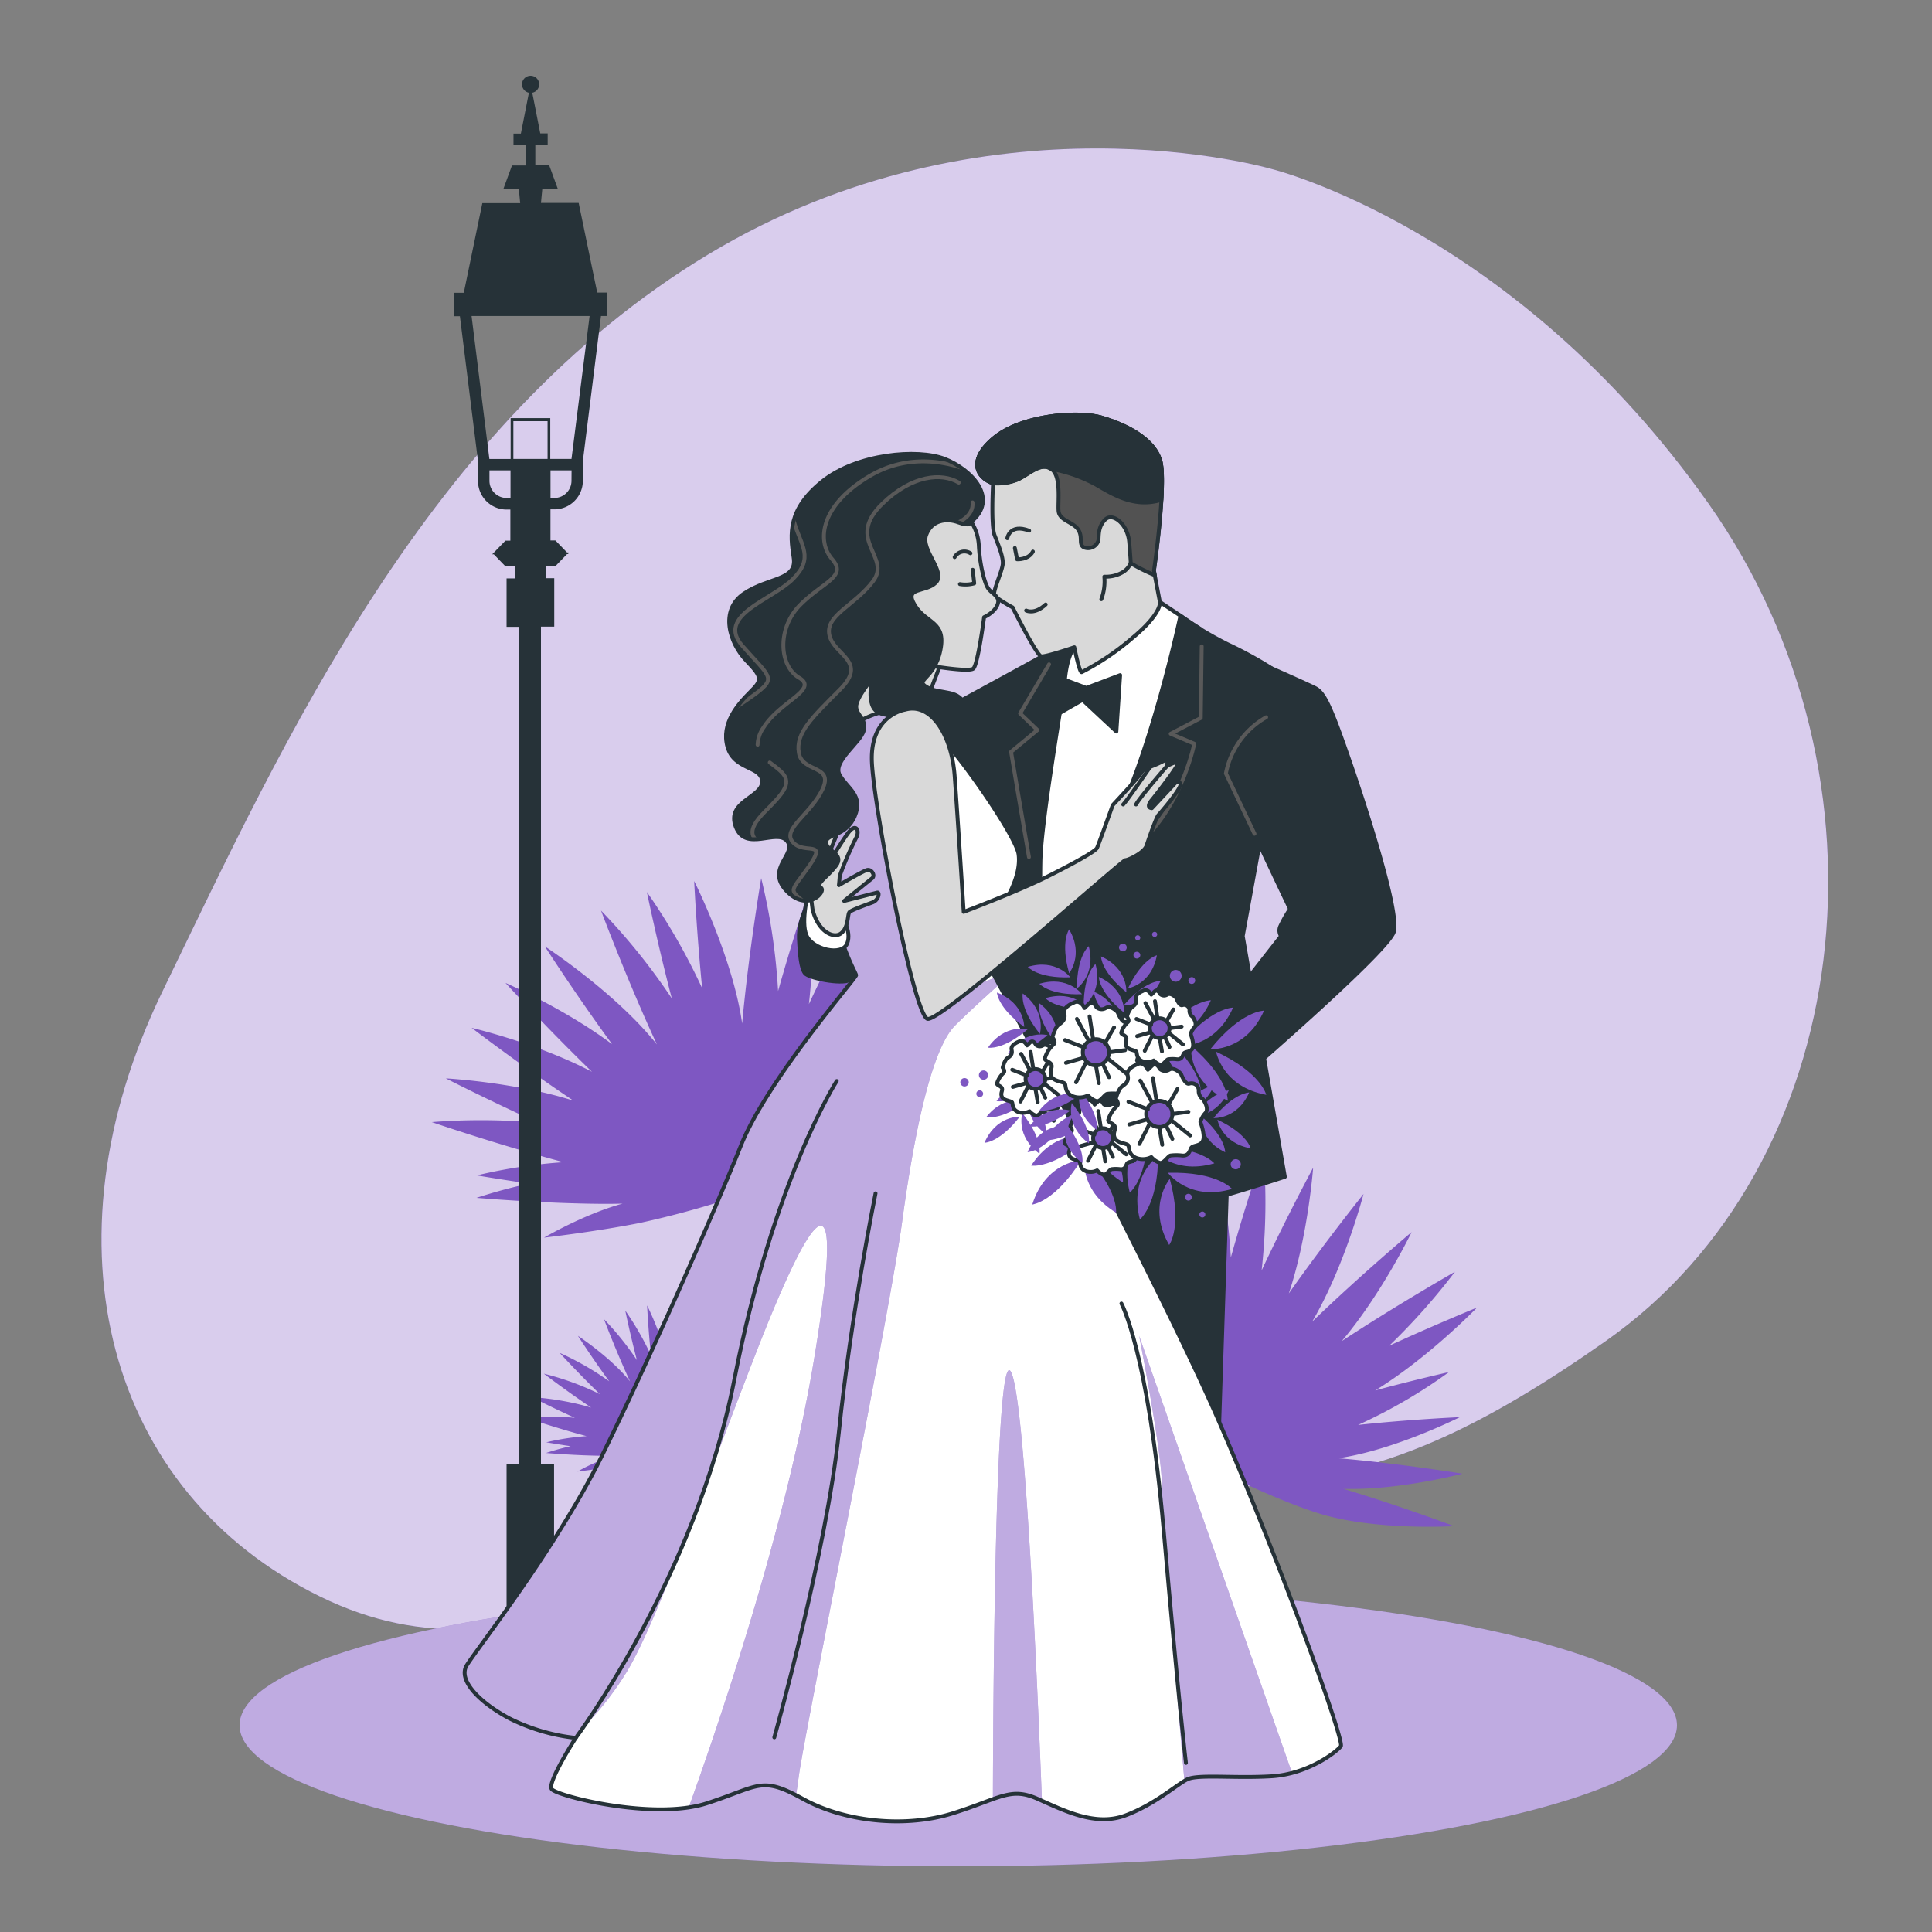 <svg xmlns="http://www.w3.org/2000/svg" xmlns:xlink="http://www.w3.org/1999/xlink" viewBox="0 0 500 500"><rect x="0" y="0" width="500" height="500" fill="#808080" stroke="none"/><defs><clipPath id="freepik--clip-path--inject-8"><path d="M237.33,184.84s-5.06-2.73-12.85.78S210.86,197.1,213,219.49s8.56,32.12,8.56,32.9-23,27.05-29.78,44-24.33,56.84-36.21,80.78-32.7,50.23-34.84,53.92,3.11,9.35,11.1,13.63A50.14,50.14,0,0,0,149,449.77s-7.4,11.49-6.23,13.24,26.28,8.17,40.1,3.7,14-7.2,24.91-1.17,26.67,7.59,38.94,3.7,14.79-6.81,21.8-3.7,15,7.2,22.77,4.28,13.24-8,16-9.34,12.27-.2,21.81-.78,16.93-6.42,17.91-7.79-15-45.74-31.15-83.12S256,250.05,256,250.05s-.2-9.93,2.33-13.82,6-9.93,5.26-15.18S243.56,188.15,237.33,184.84Z" style="fill:#fff;stroke:#263238;stroke-linecap:round;stroke-linejoin:round"></path></clipPath><clipPath id="freepik--clip-path-2--inject-8"><path d="M251.15,135.2s0,1.17-3.11,0-7-.58-8.37,3.31,5.25,9.54,2.53,12.26-8.37,1-5.45,5.84,8.17,4.09,6.62,11.68-6.82,7.59-3.51,9.54,9,.39,9.74,5.06.38,8.57,2.72,8.57,2.14-3.51,1-4.28,4.68-1,3.7,3.5-9.73,5.45-12.65,2.34-6.23-8.38-9.34-8.18-7.79,1-9.15-2,0-7.39,0-7.39-4.29,5.06-4.29,7.39,2.73,3.12,1.95,6.23-8.18,8-6.23,11.49,6.23,5.25,3.89,10.7-7.59,4.48-7.39,6.82,4.86,2.92,2.53,6-5.45,4.67-3.9,5.65-3.5,6.61-8.95.77,2.92-9.53.2-12.84S193,220.66,190.42,214s6.81-7.59,6.81-11.68-7.2-2.92-8.95-9,2.72-11.09,5.84-14.21,3.31-3.69-1-8.17-7-13-.58-17.33,13.82-3.31,12.85-9.34-1.56-12.46,7.39-19.66,24.73-8.57,31.73-5.84S258.74,129.17,251.15,135.2Z" style="fill:#263238;stroke:#263238;stroke-linecap:round;stroke-linejoin:round"></path></clipPath></defs><g id="freepik--background-simple--inject-8"><path d="M329.22,43.77s-73.45-21.63-146,22.12S73.73,191.21,42,256.67,27.85,386.24,82.82,413.17s92.77-18.6,170.17-24.54,98.14,3.72,162.63-41.6,76.76-145.46,26.59-216.64S329.22,43.77,329.22,43.77Z" style="fill:#7E57C2"></path><path d="M329.22,43.77s-73.45-21.63-146,22.12S73.73,191.21,42,256.67,27.85,386.24,82.82,413.17s92.77-18.6,170.17-24.54,98.14,3.72,162.63-41.6,76.76-145.46,26.59-216.64S329.22,43.77,329.22,43.77Z" style="fill:#fff;opacity:0.7"></path></g><g id="freepik--Floor--inject-8"><ellipse cx="248" cy="446.5" rx="186" ry="36.5" style="fill:#7E57C2"></ellipse><ellipse cx="248" cy="446.5" rx="186" ry="36.5" style="fill:#fff;opacity:0.5"></ellipse></g><g id="freepik--Plants--inject-8"><path d="M351.48,368.77A134.5,134.5,0,0,0,375,355.09s-8.62,1.94-19.08,4.75c13.85-8.5,26.33-21.44,26.33-21.44s-10.44,4.24-22.71,9.87a166.81,166.81,0,0,0,17-19.13s-14.83,8.44-29.29,17.94c10.3-12.15,18.08-28.21,18.08-28.21s-13.3,11.18-25.75,23.19c8.39-14.2,13.3-33.05,13.3-33.05S343,321.3,333.55,334.74c5-15,6.29-32.54,6.29-32.54s-6.75,12.53-13.33,26.59a159.26,159.26,0,0,0,.45-30.68s-4.35,12.81-8.42,27.31a161.5,161.5,0,0,0-4.39-29.17s-3.28,19.38-4.93,37.62c-2.4-17-12.42-36.88-12.42-36.88s.62,13.07,2.07,27.75a163.1,163.1,0,0,0-14.31-24.91s2.68,13.09,6.45,27.55a162.2,162.2,0,0,0-18.32-22.75s6.83,18.15,14.52,34.65c-10.67-13.42-29-25.37-29-25.37s8,12.46,17.4,25.29C263.23,330,248,323.36,248,323.36s10.59,11.57,22.38,23C256.35,339,239.23,335,239.23,335s12.61,9.64,26.32,18.83c-15.19-4.8-33-5.76-33-5.76s11,5.63,23.9,11.49a163.64,163.64,0,0,0-27.53-.17S246,365.19,263,369.71a136.46,136.46,0,0,0-22.42,3.43s5.72,1,13.56,2.1A137.19,137.19,0,0,0,240.49,379s17.08,1.47,32.64,1.55c1.67,0,3.41,0,5.16-.06-10,2.72-20.32,8.81-20.32,8.81s13-1.48,24.68-3.78a243.38,243.38,0,0,0,25.85-7.13l0,.13.08-.15.13,0c0,.16,0,.25,0,.25l.09-.29.12,0c0,.13.06.23.08.28l.91,27.19,2.75-.09-.9-26.78c6.4,3.25,19.05,9.4,29.38,12.68,14.46,4.6,35.18,3.35,35.18,3.35s-14.26-5.35-28.66-9.65c14.33.43,30.83-3.92,30.83-3.92s-16.51-2.68-32.13-4c14.65-2.13,31.45-10.63,31.45-10.63S365.06,367.31,351.48,368.77Z" style="fill:#7E57C2"></path><path d="M234.31,299.79a135.22,135.22,0,0,0,23.51-13.68s-8.62,1.94-19.08,4.75c13.85-8.5,26.33-21.45,26.33-21.45s-10.43,4.25-22.71,9.88a167.37,167.37,0,0,0,17-19.14s-14.83,8.45-29.29,18c10.31-12.16,18.08-28.21,18.08-28.21s-13.3,11.18-25.75,23.19c8.39-14.2,13.31-33.06,13.31-33.06s-9.86,12.3-19.33,25.74c5-15,6.3-32.55,6.3-32.55s-6.76,12.54-13.34,26.6a159.26,159.26,0,0,0,.45-30.68s-4.35,12.81-8.42,27.31A161.5,161.5,0,0,0,197,227.27s-3.28,19.38-4.93,37.62c-2.4-17-12.42-36.88-12.42-36.88s.62,13.07,2.07,27.75a162.51,162.51,0,0,0-14.31-24.91s2.68,13.08,6.45,27.54a162.47,162.47,0,0,0-18.32-22.74S162.35,253.8,170,270.3c-10.67-13.42-29-25.38-29-25.38s8,12.47,17.4,25.3c-12.37-9.25-27.58-15.84-27.58-15.84s10.59,11.57,22.38,23C139.18,270,122.06,266,122.06,266s12.61,9.65,26.32,18.84c-15.19-4.8-33-5.76-33-5.76s11,5.63,23.9,11.49a163.64,163.64,0,0,0-27.53-.17s17.06,5.84,34.08,10.37a135.84,135.84,0,0,0-22.42,3.42s5.72,1,13.56,2.11A137.19,137.19,0,0,0,123.32,310s17.08,1.47,32.64,1.55c1.67,0,3.41,0,5.17-.06-10,2.72-20.33,8.81-20.33,8.81s13-1.48,24.68-3.78a243.38,243.38,0,0,0,25.85-7.13l0,.13.08-.15.13-.05c0,.16,0,.26,0,.26l.09-.29.12,0,.08.28.91,27.19,2.75-.09-.9-26.78c6.4,3.25,19,9.39,29.38,12.68,14.46,4.59,35.18,3.35,35.18,3.35s-14.26-5.35-28.66-9.65c14.33.43,30.83-3.92,30.83-3.92s-16.51-2.68-32.13-4c14.65-2.13,31.45-10.63,31.45-10.63S247.89,298.32,234.31,299.79Z" style="fill:#7E57C2"></path><path d="M192.91,371.17a62.63,62.63,0,0,0,10.93-6.37s-4,.91-8.87,2.22a72.82,72.82,0,0,0,12.24-10s-4.85,2-10.56,4.59a77.44,77.44,0,0,0,7.9-8.9s-6.89,3.93-13.62,8.35A71.64,71.64,0,0,0,199.34,348s-6.18,5.2-12,10.79a70.26,70.26,0,0,0,6.18-15.38s-4.58,5.72-9,12a72.38,72.38,0,0,0,2.93-15.13s-3.14,5.83-6.21,12.36a74.24,74.24,0,0,0,.22-14.26s-2,5.95-3.92,12.7a75.46,75.46,0,0,0-2-13.57s-1.53,9-2.29,17.5c-1.12-7.93-5.78-17.15-5.78-17.15s.28,6.08,1,12.9a75.65,75.65,0,0,0-6.65-11.58s1.24,6.08,3,12.81a75.23,75.23,0,0,0-8.51-10.58s3.17,8.44,6.75,16.11c-5-6.24-13.49-11.8-13.49-11.8s3.73,5.8,8.09,11.76a74.05,74.05,0,0,0-12.82-7.36s4.92,5.38,10.4,10.68a72.15,72.15,0,0,0-14.49-5.29s5.86,4.48,12.24,8.76a71.67,71.67,0,0,0-15.34-2.68s5.09,2.62,11.11,5.34a76.83,76.83,0,0,0-12.8-.08s7.93,2.72,15.85,4.82a63.62,63.62,0,0,0-10.43,1.6s2.66.46,6.3,1c-3.6.81-6.35,1.76-6.35,1.76s8,.69,15.18.72c.78,0,1.59,0,2.4,0a45.17,45.17,0,0,0-9.45,4.09s6.05-.69,11.48-1.75a114.22,114.22,0,0,0,12-3.32v.06l0-.07.06,0v.12l0-.14.06,0,0,.14.42,12.64,1.28,0-.42-12.46a104.32,104.32,0,0,0,13.66,5.9c6.73,2.14,16.36,1.56,16.36,1.56s-6.63-2.49-13.32-4.49A59.46,59.46,0,0,0,205.46,377s-7.67-1.25-14.94-1.88c6.81-1,14.62-4.94,14.62-4.94S199.22,370.49,192.91,371.17Z" style="fill:#7E57C2"></path></g><g id="freepik--Lantern--inject-8"><path d="M157.09,81.79V75.72h-2.53l-4.8-23.2H140l.35-3.67h4l-2.22-6.07h-3.59V37.52h3.2v-3h-1.92L137.75,24a2.22,2.22,0,1,0-.87,0L134.8,34.57h-1.91v3h3.19v5.26H132.5l-2.23,6.07h4l.35,3.67h-9.79l-4.8,23.2h-2.53v6.07h1.52l4.69,37.53v5.12a7.39,7.39,0,0,0,7.37,7.38h1v8.05h-1.28l-3,3.1h-.42l.21.22-.21.21h.42l3,3.11h2.51v3.13h-2.21v12.54h3.2V378.92h-3.2v44h12.29v-44H140V162.18h3.44V149.64h-2.21v-3.13h2.51l3-3.11h.42l-.21-.21.21-.22h-.42l-3-3.1h-1.28v-8.05h1a7.39,7.39,0,0,0,7.38-7.38v-5.11l4.69-37.54Zm-26,47.08a4.43,4.43,0,0,1-4.42-4.43v-2.71h5.45v7.14h-1Zm10.62-10.09h-8.85V109h8.85Zm6.19,5.66a4.44,4.44,0,0,1-4.43,4.43h-1v-7.14h5.45Zm0-5.66h-5.49V108.21H132.15v10.57h-5.5l-4.61-37h30.55Z" style="fill:#263238"></path></g><g id="freepik--Characters--inject-8"><polygon points="317.73 301.64 315.2 378.33 278.6 310.39 317.73 301.64" style="fill:#263238;stroke:#263238;stroke-linecap:round;stroke-linejoin:round"></polygon><path d="M305.46,159.34a89.7,89.7,0,0,0,12.27,7.4c5.84,2.72,15.57,8.17,15.57,10.12s-11.68,65.4-11.68,65.4l10.9,62.3s-21.22,7-28,7.78-30.37,3.12-47.3,1.56S236,307.48,236,307.48l15.18-72.22-4.67-52.76s33.48-18.1,34.07-18.88S297.29,156.22,305.46,159.34Z" style="fill:#263238;stroke:#263238;stroke-linecap:round;stroke-linejoin:round"></path><path d="M302.93,189.9l7.79-4.09v-23c-3-1.89-5.26-3.51-5.26-3.51-8.17-3.12-24.33,3.5-24.91,4.28-.18.24-3.37,2.06-7.73,4.48L264,184.64l4.48,4.29-6.82,5.64s2.34,12.85,3.51,22.78,4.67,24.33,4.67,24.33,22.39-19.66,28-26.47,12.26-22.39,12.26-22.39Z" style="fill:#263238;stroke:#263238;stroke-linecap:round;stroke-linejoin:round"></path><path d="M311,167.27l-.24,18.54-7.79,4.09,6.11,2.58s-2.61,13.11-11.17,22.73" style="fill:none;stroke:#595959;stroke-linecap:round;stroke-linejoin:round"></path><path d="M271.5,171.93,264,184.64l4.48,4.29-6.82,5.64s3,17.92,4.63,27.24" style="fill:none;stroke:#595959;stroke-linecap:round;stroke-linejoin:round"></path><path d="M278.6,166.74s-2.14,1.75-2.92,8.37-6.23,37.37-6.42,47.88a182.46,182.46,0,0,0,.58,18.69s10.51-11.29,19.66-30.76,16-51.58,16-51.58l-5.25-3.51S281.13,162.45,278.6,166.74Z" style="fill:#fff;stroke:#263238;stroke-linecap:round;stroke-linejoin:round"></path><polygon points="281.13 178.03 272.37 174.72 271.01 186.4 280.16 181.14 288.92 189.32 289.89 174.72 281.13 178.03" style="fill:#263238;stroke:#263238;stroke-linecap:round;stroke-linejoin:round"></polygon><path d="M257,125.08s-.58,10.9.39,13.43,2.14,5.26,2.14,7.2-2.92,7.79-2.14,8.57a40,40,0,0,0,4.67,2.92s6.23,12.46,7.4,12.65,8.57-2.34,8.57-2.34,1.36,6.82,1.94,6.43a66.48,66.48,0,0,0,13-8.76c7.79-6.43,7.21-9.35,7.21-9.35l-1.56-8.17S302,124.49,300.21,119s-8.57-9-15-10.9-21-.58-28,5.26S252.9,123.72,257,125.08Z" style="fill:#d9d9d9;stroke:#263238;stroke-linecap:round;stroke-linejoin:round"></path><path d="M260.69,139.29s.58-3.89,5.65-1.95" style="fill:none;stroke:#263238;stroke-linecap:round;stroke-linejoin:round"></path><path d="M262.64,141.82l.58,2.92s2.92.19,4.09-2" style="fill:none;stroke:#263238;stroke-linecap:round;stroke-linejoin:round"></path><path d="M265.56,158s2.14,1.16,5.06-1.56" style="fill:none;stroke:#263238;stroke-linecap:round;stroke-linejoin:round"></path><path d="M292.62,145.71a5,5,0,0,1-2.34,2.53,8.63,8.63,0,0,1-4.48,1,13.17,13.17,0,0,1-.78,5.84" style="fill:none;stroke:#263238;stroke-linecap:round;stroke-linejoin:round"></path><path d="M298.65,147.66S302,124.49,300.21,119s-8.57-9-15-10.9-21-.58-28,5.26-4.29,10.32-.2,11.68a13.75,13.75,0,0,0,6.43-1c2.92-1.37,5.84-4.48,8.56-2.73s1.75,8.37,1.95,10.9S277.63,135,279,137s0,3.9,1.56,4.67a2.8,2.8,0,0,0,3.69-1.75c.2-1.17-.19-3.5,1.76-5.45s5.84,1.17,6.23,5.84.39,5.45.39,5.45a48.19,48.19,0,0,0,6.25,3.1Z" style="fill:#525252;stroke:#263238;stroke-linecap:round;stroke-linejoin:round"></path><path d="M300.55,129.36c.26-4.43.26-8.43-.34-10.32-1.76-5.45-8.57-9-15-10.9s-21-.58-28,5.26-4.29,10.32-.2,11.68a13.75,13.75,0,0,0,6.43-1c2.92-1.37,5.84-4.48,8.56-2.73a38.68,38.68,0,0,1,11.68,4.09C288,127.94,293.56,131.52,300.55,129.36Z" style="fill:#263238;stroke:#263238;stroke-linecap:round;stroke-linejoin:round"></path><path d="M328.24,172.58s9.73,4.28,12.07,5.45,3.89,4.28,8.76,18.29,13,39.52,11.68,44.78-45.16,42.82-45.16,42.82L307,273.6l24.53-31.34a2.65,2.65,0,0,1-.2-2.53,33.21,33.21,0,0,1,2.53-4.47s-14-29.2-14.6-31.73-.58-6,1.17-11.1" style="fill:#263238;stroke:#263238;stroke-linecap:round;stroke-linejoin:round"></path><path d="M324.66,215.78l-7.4-15.62a21.3,21.3,0,0,1,10.42-14.53" style="fill:none;stroke:#595959;stroke-linecap:round;stroke-linejoin:round"></path><path d="M244.34,169.27c0,.87-4.87,11.87-5.26,15.18s-19.27,7.79-19.27,7.79-.19-7.6-.19-14-.59-14.4,6-17.13S244.14,165.57,244.34,169.27Z" style="fill:#d9d9d9;stroke:#263238;stroke-linecap:round;stroke-linejoin:round"></path><path d="M250,133.25a12.71,12.71,0,0,1,3.31,7.79c.2,4.67,1.37,9.54,2.34,11.1s3.31,2.14,2.53,4.28-3.5,3.31-3.5,3.31S253.1,171.8,251.93,173s-14.4-1.17-16.74-1.76-8.95-10.31-9.34-18.68,3.89-19.28,11.09-21.81S250,133.25,250,133.25Z" style="fill:#d9d9d9;stroke:#263238;stroke-linecap:round;stroke-linejoin:round"></path><path d="M251.15,143.18a2.91,2.91,0,0,0-4.09,1" style="fill:none;stroke:#263238;stroke-linecap:round;stroke-linejoin:round"></path><path d="M251.74,147.46l.39,3.51a8.49,8.49,0,0,1-3.7.19" style="fill:none;stroke:#263238;stroke-linecap:round;stroke-linejoin:round"></path><path d="M209.11,233.89s-2.53,4.48-2.34,9,.58,7.78,1.56,9,9.15,2.92,11.68,1.75,4.28-5.06,2.92-10.31-10.52-10.9-10.52-10.9Z" style="fill:#263238;stroke:#263238;stroke-linecap:round;stroke-linejoin:round"></path><path d="M237.33,184.84s-5.06-2.73-12.85.78S210.86,197.1,213,219.49s8.56,32.12,8.56,32.9-23,27.05-29.78,44-24.33,56.84-36.21,80.78-32.7,50.23-34.84,53.92,3.11,9.35,11.1,13.63A50.14,50.14,0,0,0,149,449.77s-7.4,11.49-6.23,13.24,26.28,8.17,40.1,3.7,14-7.2,24.91-1.17,26.67,7.59,38.94,3.7,14.79-6.81,21.8-3.7,15,7.2,22.77,4.28,13.24-8,16-9.34,12.27-.2,21.81-.78,16.93-6.42,17.91-7.79-15-45.74-31.15-83.12S256,250.05,256,250.05s-.2-9.93,2.33-13.82,6-9.93,5.26-15.18S243.56,188.15,237.33,184.84Z" style="fill:#fff"></path><g style="clip-path:url(#freepik--clip-path--inject-8)"><path d="M233.45,316.34C230.18,340.5,208,449.51,206.68,460c-.21,1.73-.45,3.26-.69,4.64-9.21-4.78-10.13-2.12-23.16,2.11a28.44,28.44,0,0,1-4.58,1c7.05-19.54,25.08-71.86,32.35-115.5,9.14-54.84-1.3-37.21-15-2s-25.46,69.19-33.3,82.25a78.76,78.76,0,0,1-14.06,17.15,49.69,49.69,0,0,1-16.4-5c-8-4.28-13.24-9.93-11.1-13.63s23-30,34.84-53.92,29.4-63.84,36.21-80.78,29.78-43.21,29.78-44-6.42-10.52-8.56-32.9,3.7-30.37,11.48-33.87a17.94,17.94,0,0,1,9.3-1.71l1,4.49a115.35,115.35,0,0,0-1.3,40.47c3.26,22.19,8.48,30,8.48,30L257.61,253l.95,1.8c-3.36,3-8,7.23-11.4,10.61C241.28,271.3,236.71,292.19,233.45,316.34Zm61.36,29.38s5.88,30,5.88,38.51c0,6.77,4.14,56.67,5.83,76.64.24-.15.48-.28.69-.39,2.73-1.36,12.27-.2,21.81-.78a26.71,26.71,0,0,0,5.34-.89Zm-33.29,9.14c-4-5.7-4.5,87-4.56,110.73,4.44-1.57,7.09-2,11.52,0l1.17.53C268.59,438.47,265.28,360.23,261.52,354.86Z" style="fill:#7E57C2"></path><path d="M233.45,316.34C230.18,340.5,208,449.51,206.68,460c-.21,1.73-.45,3.26-.69,4.64-9.21-4.78-10.13-2.12-23.16,2.11a28.44,28.44,0,0,1-4.58,1c7.05-19.54,25.08-71.86,32.35-115.5,9.14-54.84-1.3-37.21-15-2s-25.46,69.19-33.3,82.25a78.76,78.76,0,0,1-14.06,17.15,49.69,49.69,0,0,1-16.4-5c-8-4.28-13.24-9.93-11.1-13.63s23-30,34.84-53.92,29.4-63.84,36.21-80.78,29.78-43.21,29.78-44-6.42-10.52-8.56-32.9,3.7-30.37,11.48-33.87a17.94,17.94,0,0,1,9.3-1.71l1,4.49a115.35,115.35,0,0,0-1.3,40.47c3.26,22.19,8.48,30,8.48,30L257.61,253l.95,1.8c-3.36,3-8,7.23-11.4,10.61C241.28,271.3,236.71,292.19,233.45,316.34Zm61.36,29.38s5.88,30,5.88,38.51c0,6.77,4.14,56.67,5.83,76.64.24-.15.48-.28.69-.39,2.73-1.36,12.27-.2,21.81-.78a26.71,26.71,0,0,0,5.34-.89Zm-33.29,9.14c-4-5.7-4.5,87-4.56,110.73,4.44-1.57,7.09-2,11.52,0l1.17.53C268.59,438.47,265.28,360.23,261.52,354.86Z" style="fill:#fff;opacity:0.5"></path></g><path d="M237.33,184.84s-5.06-2.73-12.85.78S210.86,197.1,213,219.49s8.56,32.12,8.56,32.9-23,27.05-29.78,44-24.33,56.84-36.21,80.78-32.7,50.23-34.84,53.92,3.11,9.35,11.1,13.63A50.14,50.14,0,0,0,149,449.77s-7.4,11.49-6.23,13.24,26.28,8.17,40.1,3.7,14-7.2,24.91-1.17,26.67,7.59,38.94,3.7,14.79-6.81,21.8-3.7,15,7.2,22.77,4.28,13.24-8,16-9.34,12.27-.2,21.81-.78,16.93-6.42,17.91-7.79-15-45.74-31.15-83.12S256,250.05,256,250.05s-.2-9.93,2.33-13.82,6-9.93,5.26-15.18S243.56,188.15,237.33,184.84Z" style="fill:none;stroke:#263238;stroke-linecap:round;stroke-linejoin:round"></path><path d="M149,449.77s31-41.31,41.07-92.85,26.48-77.16,26.48-77.16" style="fill:none;stroke:#263238;stroke-linecap:round;stroke-linejoin:round"></path><path d="M226.59,308.84s-6.33,31.1-9.5,61.9-16.7,78.89-16.7,78.89" style="fill:none;stroke:#263238;stroke-linecap:round;stroke-linejoin:round"></path><path d="M306.92,456.25s-1.73-14.11-5.76-60.17-10.94-58.73-10.94-58.73" style="fill:none;stroke:#263238;stroke-linecap:round;stroke-linejoin:round"></path><path d="M209.3,230.39s-2.14,8-.58,11.68,9.15,5.45,10.51,2.14-1.56-7.79-3.31-9.34S212,227.86,209.3,230.39Z" style="fill:#fff;stroke:#263238;stroke-linecap:round;stroke-linejoin:round"></path><path d="M210.27,235.26s-1.36-10.9-1.36-12.27,6.42-10.12,7.59-11.29,1.56.59,1,2-3.51,8.56-3.51,8.56v1.95s3.31-5.64,5.45-8.56,3.12-.59,2.14,1.16a91.11,91.11,0,0,0-4.28,9.93c0,.59-.19,2.34-.19,2.34s6-3.51,7.2-3.9,2.34,1.37,1.36,2.15-7.2,5.84-7.2,5.84L227,231c.78-.19.39,1.95-1.16,2.53s-5.45,1.95-6,2.53-.19,3.9-2.14,5.46S211.64,241.1,210.27,235.26Z" style="fill:#d9d9d9;stroke:#263238;stroke-linecap:round;stroke-linejoin:round"></path><path d="M251.15,135.2s0,1.17-3.11,0-7-.58-8.37,3.31,5.25,9.54,2.53,12.26-8.37,1-5.45,5.84,8.17,4.09,6.62,11.68-6.82,7.59-3.51,9.54,9,.39,9.74,5.06.38,8.57,2.72,8.57,2.14-3.51,1-4.28,4.68-1,3.7,3.5-9.73,5.45-12.65,2.34-6.23-8.38-9.34-8.18-7.79,1-9.15-2,0-7.39,0-7.39-4.29,5.06-4.29,7.39,2.73,3.12,1.95,6.23-8.18,8-6.23,11.49,6.23,5.25,3.89,10.7-7.59,4.48-7.39,6.82,4.86,2.92,2.53,6-5.45,4.67-3.9,5.65-3.5,6.61-8.95.77,2.92-9.53.2-12.84S193,220.66,190.42,214s6.81-7.59,6.81-11.68-7.2-2.92-8.95-9,2.72-11.09,5.84-14.21,3.31-3.69-1-8.17-7-13-.58-17.33,13.82-3.31,12.85-9.34-1.56-12.46,7.39-19.66,24.73-8.57,31.73-5.84S258.74,129.17,251.15,135.2Z" style="fill:#263238"></path><g style="clip-path:url(#freepik--clip-path-2--inject-8)"><path d="M248.13,124.9c-4.4-2.62-12.08-2-19.77,5.45-9.74,9.44,2.44,13.7-2.43,20.09s-12.48,8.82-11.26,14,10,6.69,2.73,14-11.56,11.26-10.65,16.43,9.13,3,6.09,9.44-10.65,10.34-7.61,13.69,9.13-.91,4,6.39-5.44,5.3,1.08,10.87" style="fill:none;stroke:#595959;stroke-linecap:round;stroke-linejoin:round"></path><path d="M248,135.2s4.05-1.66,3.69-5.18" style="fill:none;stroke:#595959;stroke-linecap:round;stroke-linejoin:round"></path><path d="M199.21,197.33c.89.68,1.84,1.35,2.67,2.11,3.35,3,1.22,5.47-3.95,10.65s-3.35,7.3.3,8.82" style="fill:none;stroke:#595959;stroke-linecap:round;stroke-linejoin:round"></path><path d="M251.49,122.13s-13.09-6.69-26.17.92-14,17-10,21.61-2.13,5.78-8.21,11.86-5.48,15.83-.31,18.87-4.87,6.09-9.13,12.79a8.18,8.18,0,0,0-1.6,4.56" style="fill:none;stroke:#595959;stroke-linecap:round;stroke-linejoin:round"></path><path d="M217.71,118.48s-14,10.65-12.17,16.74,5.17,9.13-.31,14.61-20.08,9.43-13.08,17.35,8.82,8.21,3.65,12.17-10.05,5.48-8.83,11.87" style="fill:none;stroke:#595959;stroke-linecap:round;stroke-linejoin:round"></path></g><path d="M251.15,135.2s0,1.17-3.11,0-7-.58-8.37,3.31,5.25,9.54,2.53,12.26-8.37,1-5.45,5.84,8.17,4.09,6.62,11.68-6.82,7.59-3.51,9.54,9,.39,9.74,5.06.38,8.57,2.72,8.57,2.14-3.51,1-4.28,4.68-1,3.7,3.5-9.73,5.45-12.65,2.34-6.23-8.38-9.34-8.18-7.79,1-9.15-2,0-7.39,0-7.39-4.29,5.06-4.29,7.39,2.73,3.12,1.95,6.23-8.18,8-6.23,11.49,6.23,5.25,3.89,10.7-7.59,4.48-7.39,6.82,4.86,2.92,2.53,6-5.45,4.67-3.9,5.65-3.5,6.61-8.95.77,2.92-9.53.2-12.84S193,220.66,190.42,214s6.81-7.59,6.81-11.68-7.2-2.92-8.95-9,2.72-11.09,5.84-14.21,3.31-3.69-1-8.17-7-13-.58-17.33,13.82-3.31,12.85-9.34-1.56-12.46,7.39-19.66,24.73-8.57,31.73-5.84S258.74,129.17,251.15,135.2Z" style="fill:none;stroke:#263238;stroke-linecap:round;stroke-linejoin:round"></path><path d="M234.22,183.67s-9.15,1.36-8.57,13.63,10.9,65.6,14.41,66.38,50.41-41.08,51.19-41.08,4.87-1.94,5.45-3.7,2.53-7.39,3.12-8,6.42-7.39,5.64-8.17a.84.84,0,0,0-1.36,0l-6,6.42s-1.76,0,0-2.14,6.81-8.76,6.81-9.54-2.92.78-2.92.78.58-2.14-.78-1.36a28,28,0,0,1-3.5,1.56s-1.17-.2-2.34,1.55-7.4,8.37-7.4,8.37-3.7,10.32-4.08,11.1-5.07,3.5-12.85,7.4S249.4,236,249.4,236s-1.56-24.72-2.34-35.23S241,181.72,234.22,183.67Z" style="fill:#d9d9d9;stroke:#263238;stroke-linecap:round;stroke-linejoin:round"></path><path d="M302,198.27s-7,8-8,9.93" style="fill:none;stroke:#263238;stroke-linecap:round;stroke-linejoin:round"></path><path d="M297.68,198.47s-6,8.76-7,9.73" style="fill:none;stroke:#263238;stroke-linecap:round;stroke-linejoin:round"></path><path d="M257.89,284.94s3.76,1,10.6-4.07C268.49,280.87,262.68,278.92,257.89,284.94Z" style="fill:#7E57C2"></path><path d="M255.25,289.08s3.76,1,10.6-4.06C265.85,285,260,283.07,255.25,289.08Z" style="fill:#7E57C2"></path><path d="M254.78,295.75s3.89,0,9.13-6.75C263.91,289,257.79,288.68,254.78,295.75Z" style="fill:#7E57C2"></path><path d="M269,298.57s.9-3.79-4.41-10.46C264.55,288.11,262.79,294,269,298.57Z" style="fill:#7E57C2"></path><path d="M272.72,290.05s.89-3.78-4.42-10.45C268.3,279.6,266.55,285.46,272.72,290.05Z" style="fill:#fff;stroke:#263238;stroke-linecap:round;stroke-linejoin:round"></path><path d="M270.65,293.5s.89-3.79-4.42-10.46C266.23,283,264.48,288.91,270.65,293.5Z" style="fill:#7E57C2"></path><path d="M268.92,259.61s-.89,3.79,4.42,10.46C273.34,270.07,275.1,264.2,268.92,259.61Z" style="fill:#7E57C2"></path><path d="M264.69,257.11s-.89,3.79,4.42,10.46C269.11,267.57,270.87,261.7,264.69,257.11Z" style="fill:#7E57C2"></path><path d="M258,256.86s.15,3.89,7.06,8.9C265.07,265.76,265.19,259.63,258,256.86Z" style="fill:#7E57C2"></path><path d="M255.68,271.13s3.81.77,10.3-4.76C266,266.37,260.06,264.81,255.68,271.13Z" style="fill:#7E57C2"></path><path d="M264.31,274.6s3.82.77,10.3-4.77C274.61,269.83,268.69,268.28,264.31,274.6Z" style="fill:#fff;stroke:#263238;stroke-linecap:round;stroke-linejoin:round"></path><path d="M260.8,272.65s3.81.76,10.3-4.77C271.1,267.88,265.18,266.32,260.8,272.65Z" style="fill:#7E57C2"></path><path d="M312.44,296.54s.17-3.89-6.31-9.44C306.13,287.1,305.52,293.2,312.44,296.54Z" style="fill:#fff;stroke:#263238;stroke-linecap:round;stroke-linejoin:round"></path><path d="M317.07,298.2s.16-3.89-6.31-9.44C310.76,288.76,310.14,294.86,317.07,298.2Z" style="fill:#7E57C2"></path><path d="M323.68,297.19s-.88-3.79-8.61-7.41C315.07,289.78,316.11,295.82,323.68,297.19Z" style="fill:#7E57C2"></path><path d="M323.29,282.73s-3.89,0-9.23,6.62C314.06,289.35,320.17,289.76,323.29,282.73Z" style="fill:#7E57C2"></path><path d="M314.16,281s-3.9,0-9.23,6.62C304.93,287.57,311,288,314.16,281Z" style="fill:#7E57C2"></path><path d="M318,282.21s-3.9,0-9.23,6.62C308.75,288.83,314.86,289.24,318,282.21Z" style="fill:#7E57C2"></path><path d="M310.78,282.36s.25-5.86-9.5-14.23C301.28,268.13,300.35,277.32,310.78,282.36Z" style="fill:#7E57C2"></path><path d="M317.75,284.86s.25-5.86-9.5-14.22C308.25,270.64,307.32,279.82,317.75,284.86Z" style="fill:#7E57C2"></path><path d="M327.71,283.34s-1.32-5.72-13-11.17C314.75,272.17,316.31,281.27,327.71,283.34Z" style="fill:#7E57C2"></path><path d="M327.13,261.55s-5.87-.06-13.91,10C313.22,271.52,322.44,272.15,327.13,261.55Z" style="fill:#7E57C2"></path><path d="M313.37,258.87s-5.87-.06-13.91,10C299.46,268.84,308.68,269.47,313.37,258.87Z" style="fill:#7E57C2"></path><path d="M319.12,260.76s-5.86-.05-13.9,10C305.22,270.73,314.43,271.36,319.12,260.76Z" style="fill:#7E57C2"></path><path d="M292.39,308.64s4.64-3.59,4.73-16.44C297.12,292.2,289.5,297.42,292.39,308.64Z" style="fill:#7E57C2"></path><path d="M295,315.58s4.64-3.59,4.73-16.44C299.71,299.14,292.09,304.36,295,315.58Z" style="fill:#7E57C2"></path><path d="M302.58,322.2s3.51-4.7.16-17.11C302.74,305.09,296.8,312.16,302.58,322.2Z" style="fill:#7E57C2"></path><path d="M318.84,307.69s-3.75-4.52-16.59-4.18C302.25,303.51,307.72,311,318.84,307.69Z" style="fill:#7E57C2"></path><path d="M312,295.45s-3.74-4.52-16.59-4.18C295.41,291.27,300.88,298.71,312,295.45Z" style="fill:#fff;stroke:#263238;stroke-linecap:round;stroke-linejoin:round"></path><path d="M314.27,301.07s-3.74-4.52-16.59-4.18C297.68,296.89,303.15,304.32,314.27,301.07Z" style="fill:#7E57C2"></path><path d="M270.21,295.05s5.78,1,15.29-7.68C285.5,287.37,276.49,285.32,270.21,295.05Z" style="fill:#7E57C2"></path><path d="M266.86,301.66s5.79,1,15.29-7.68C282.15,294,273.15,291.92,266.86,301.66Z" style="fill:#7E57C2"></path><path d="M267.15,311.73s5.84-.61,12.68-11.49C279.83,300.24,270.61,300.67,267.15,311.73Z" style="fill:#7E57C2"></path><path d="M288.84,313.84s.78-5.82-8.18-15C280.66,298.81,278.91,307.87,288.84,313.84Z" style="fill:#7E57C2"></path><path d="M293.2,300.51s.78-5.81-8.18-15C285,285.48,283.26,294.55,293.2,300.51Z" style="fill:#fff;stroke:#263238;stroke-linecap:round;stroke-linejoin:round"></path><path d="M290.61,306s.78-5.82-8.18-15C282.43,291,280.67,300,290.61,306Z" style="fill:#7E57C2"></path><path d="M263.61,269.6s-2.14.79-1.81,2.07-.5,1.75-1.16,2.23-1.15,2.39-1.15,2.39.82.95.17,1.43a6,6,0,0,0-1.65,2.7c0,.48,1.15.64,1.32,1.28s-.5,1.27,0,2.23,2.47.95,2.63,1.43,0,1.75,1.48,2.39a3.73,3.73,0,0,0,3-.16,3.73,3.73,0,0,0,1.64,1.11c.82.16,1.65-1.43,2.14-1.43a8.79,8.79,0,0,1,2.14,0c1.32.16,1.48-.8,1.81-1.43s1.81-.32,2.31-1.44-.5-3.66-.5-3.66a4.47,4.47,0,0,1,1-1.75c.82-.95-.49-2.7-.49-2.7a1.87,1.87,0,0,1-.83-1.6,1.39,1.39,0,0,0-1.81-1.43c-.82.32-1.64-1.91-1.64-1.91s-1.32-1.43-2.31-.8a1.47,1.47,0,0,1-1.81-.16s-.66-1.43-1.48-.63l-.82.79S264.92,268.8,263.61,269.6Z" style="fill:#fff;stroke:#263238;stroke-linecap:round;stroke-linejoin:round"></path><path d="M270.52,279.24a2.55,2.55,0,1,1-2.55-2.56A2.55,2.55,0,0,1,270.52,279.24Z" style="fill:#7E57C2;stroke:#263238;stroke-linecap:round;stroke-linejoin:round"></path><line x1="267.39" y1="276.52" x2="266.73" y2="272.24" style="fill:none;stroke:#263238;stroke-linecap:round;stroke-linejoin:round"></line><line x1="269.7" y1="277.51" x2="271.51" y2="274.38" style="fill:none;stroke:#263238;stroke-linecap:round;stroke-linejoin:round"></line><line x1="270.52" y1="280.64" x2="273.98" y2="283.43" style="fill:none;stroke:#263238;stroke-linecap:round;stroke-linejoin:round"></line><line x1="266.08" y1="281.13" x2="264.1" y2="285.08" style="fill:none;stroke:#263238;stroke-linecap:round;stroke-linejoin:round"></line><line x1="265.75" y1="278.33" x2="261.96" y2="276.85" style="fill:none;stroke:#263238;stroke-linecap:round;stroke-linejoin:round"></line><line x1="267.97" y1="281.79" x2="268.55" y2="285.25" style="fill:none;stroke:#263238;stroke-linecap:round;stroke-linejoin:round"></line><line x1="266.57" y1="277.01" x2="264.26" y2="272.73" style="fill:none;stroke:#263238;stroke-linecap:round;stroke-linejoin:round"></line><line x1="265.58" y1="280.31" x2="262.12" y2="281.29" style="fill:none;stroke:#263238;stroke-linecap:round;stroke-linejoin:round"></line><line x1="270.52" y1="279.24" x2="273.65" y2="278.83" style="fill:none;stroke:#263238;stroke-linecap:round;stroke-linejoin:round"></line><line x1="269.37" y1="281.62" x2="270.52" y2="284.09" style="fill:none;stroke:#263238;stroke-linecap:round;stroke-linejoin:round"></line><path d="M281.1,284.9s-2.14.8-1.81,2.07-.5,1.76-1.15,2.23a6,6,0,0,0-1.16,2.39s.83,1,.17,1.43a6,6,0,0,0-1.65,2.71c0,.48,1.15.64,1.32,1.27s-.5,1.28,0,2.23,2.47,1,2.63,1.44,0,1.75,1.48,2.38a3.74,3.74,0,0,0,3-.15,3.73,3.73,0,0,0,1.64,1.11c.83.16,1.65-1.43,2.14-1.43a8.81,8.81,0,0,1,2.14,0c1.32.16,1.49-.8,1.82-1.44s1.81-.31,2.3-1.43-.49-3.66-.49-3.66a4.28,4.28,0,0,1,1-1.75c.83-1-.49-2.71-.49-2.71a1.87,1.87,0,0,1-.82-1.59,1.39,1.39,0,0,0-1.81-1.43c-.83.31-1.65-1.91-1.65-1.91s-1.32-1.44-2.3-.8a1.49,1.49,0,0,1-1.82-.16s-.65-1.43-1.48-.64l-.82.8S282.42,284.11,281.1,284.9Z" style="fill:#fff;stroke:#263238;stroke-linecap:round;stroke-linejoin:round"></path><path d="M288,294.54a2.55,2.55,0,1,1-2.55-2.55A2.55,2.55,0,0,1,288,294.54Z" style="fill:#7E57C2;stroke:#263238;stroke-linecap:round;stroke-linejoin:round"></path><line x1="284.89" y1="291.83" x2="284.23" y2="287.55" style="fill:none;stroke:#263238;stroke-linecap:round;stroke-linejoin:round"></line><line x1="287.19" y1="292.81" x2="289" y2="289.69" style="fill:none;stroke:#263238;stroke-linecap:round;stroke-linejoin:round"></line><line x1="288.01" y1="295.94" x2="291.47" y2="298.74" style="fill:none;stroke:#263238;stroke-linecap:round;stroke-linejoin:round"></line><line x1="283.57" y1="296.44" x2="281.59" y2="300.39" style="fill:none;stroke:#263238;stroke-linecap:round;stroke-linejoin:round"></line><line x1="283.24" y1="293.64" x2="279.45" y2="292.16" style="fill:none;stroke:#263238;stroke-linecap:round;stroke-linejoin:round"></line><line x1="285.46" y1="297.09" x2="286.04" y2="300.55" style="fill:none;stroke:#263238;stroke-linecap:round;stroke-linejoin:round"></line><line x1="284.06" y1="292.32" x2="281.76" y2="288.04" style="fill:none;stroke:#263238;stroke-linecap:round;stroke-linejoin:round"></line><line x1="283.07" y1="295.61" x2="279.62" y2="296.6" style="fill:none;stroke:#263238;stroke-linecap:round;stroke-linejoin:round"></line><line x1="288.01" y1="294.54" x2="291.14" y2="294.13" style="fill:none;stroke:#263238;stroke-linecap:round;stroke-linejoin:round"></line><line x1="286.86" y1="296.93" x2="288.01" y2="299.4" style="fill:none;stroke:#263238;stroke-linecap:round;stroke-linejoin:round"></line><path d="M283.51,249.48s-3.06,2.4-3.06,10.93C280.45,260.41,285.48,256.91,283.51,249.48Z" style="fill:#7E57C2"></path><path d="M281.76,244.88s-3.06,2.41-3.06,10.94C278.7,255.82,283.73,252.32,281.76,244.88Z" style="fill:#7E57C2"></path><path d="M276.69,240.53s-2.31,3.13,0,11.35C276.66,251.88,280.57,247.16,276.69,240.53Z" style="fill:#7E57C2"></path><path d="M266,250.23s2.5,3,11,2.7C277,252.93,273.33,248,266,250.23Z" style="fill:#7E57C2"></path><path d="M270.56,258.32s2.51,3,11,2.7C281.59,261,277.93,256.11,270.56,258.32Z" style="fill:#7E57C2"></path><path d="M269,254.6s2.51,3,11,2.7C280.06,257.3,276.4,252.39,269,254.6Z" style="fill:#7E57C2"></path><path d="M269,287.34s3.76,1,10.6-4.06C279.64,283.28,273.83,281.33,269,287.34Z" style="fill:#7E57C2"></path><path d="M266.4,291.49s3.76,1,10.6-4.07C277,287.42,271.19,285.47,266.4,291.49Z" style="fill:#7E57C2"></path><path d="M265.93,298.16s3.89,0,9.13-6.75C275.06,291.41,268.94,291.08,265.93,298.16Z" style="fill:#7E57C2"></path><path d="M280.11,301s.9-3.79-4.41-10.46C275.7,290.51,273.94,296.38,280.11,301Z" style="fill:#7E57C2"></path><path d="M283.87,292.46s.89-3.79-4.42-10.46C279.45,282,277.7,287.87,283.87,292.46Z" style="fill:#7E57C2"></path><path d="M281.8,295.91s.89-3.79-4.42-10.46C277.38,285.45,275.63,291.32,281.8,295.91Z" style="fill:#7E57C2"></path><path d="M298.67,258.46s-3.89-.19-9.48,6.24C289.19,264.7,295.28,265.36,298.67,258.46Z" style="fill:#fff;stroke:#263238;stroke-linecap:round;stroke-linejoin:round"></path><path d="M300.37,253.85s-3.89-.19-9.49,6.24C290.88,260.09,297,260.75,300.37,253.85Z" style="fill:#7E57C2"></path><path d="M299.4,247.23s-3.8.86-7.47,8.55C291.93,255.78,298,254.79,299.4,247.23Z" style="fill:#7E57C2"></path><path d="M284.94,247.52s-.07,3.89,6.55,9.27C291.49,256.79,292,250.68,284.94,247.52Z" style="fill:#7E57C2"></path><path d="M283.1,256.64s-.07,3.89,6.55,9.27C289.65,265.91,290.11,259.8,283.1,256.64Z" style="fill:#7E57C2"></path><path d="M284.38,252.83s-.07,3.89,6.55,9.27C290.93,262.1,291.39,256,284.38,252.83Z" style="fill:#7E57C2"></path><path d="M277.83,259.52s-2.85,1.06-2.41,2.75-.65,2.33-1.53,3-1.53,3.18-1.53,3.18,1.09,1.26.22,1.9a7.94,7.94,0,0,0-2.19,3.59c0,.64,1.53.85,1.75,1.7s-.65,1.69,0,3,3.28,1.26,3.5,1.9,0,2.32,2,3.17a4.92,4.92,0,0,0,3.93-.21,5,5,0,0,0,2.19,1.48c1.09.21,2.19-1.9,2.84-1.9a11.34,11.34,0,0,1,2.85,0c1.75.21,2-1.06,2.4-1.91s2.41-.42,3.06-1.9-.65-4.86-.65-4.86a5.67,5.67,0,0,1,1.31-2.33c1.09-1.27-.66-3.59-.66-3.59a2.5,2.5,0,0,1-1.09-2.12,1.85,1.85,0,0,0-2.41-1.9c-1.09.42-2.18-2.54-2.18-2.54s-1.75-1.9-3.06-1.06a2,2,0,0,1-2.41-.21s-.87-1.9-2-.84l-1.09,1.05S279.58,258.47,277.83,259.52Z" style="fill:#fff;stroke:#263238;stroke-linecap:round;stroke-linejoin:round"></path><circle cx="283.62" cy="272.33" r="3.39" style="fill:#7E57C2;stroke:#263238;stroke-linecap:round;stroke-linejoin:round"></circle><line x1="282.86" y1="268.72" x2="281.98" y2="263.03" style="fill:none;stroke:#263238;stroke-linecap:round;stroke-linejoin:round"></line><line x1="285.92" y1="270.03" x2="288.32" y2="265.88" style="fill:none;stroke:#263238;stroke-linecap:round;stroke-linejoin:round"></line><line x1="287.01" y1="274.18" x2="291.6" y2="277.9" style="fill:none;stroke:#263238;stroke-linecap:round;stroke-linejoin:round"></line><line x1="281.11" y1="274.84" x2="278.48" y2="280.09" style="fill:none;stroke:#263238;stroke-linecap:round;stroke-linejoin:round"></line><line x1="280.67" y1="271.12" x2="275.64" y2="269.16" style="fill:none;stroke:#263238;stroke-linecap:round;stroke-linejoin:round"></line><line x1="283.62" y1="275.71" x2="284.39" y2="280.31" style="fill:none;stroke:#263238;stroke-linecap:round;stroke-linejoin:round"></line><line x1="281.76" y1="269.37" x2="278.7" y2="263.69" style="fill:none;stroke:#263238;stroke-linecap:round;stroke-linejoin:round"></line><line x1="280.45" y1="273.75" x2="275.86" y2="275.06" style="fill:none;stroke:#263238;stroke-linecap:round;stroke-linejoin:round"></line><line x1="287.01" y1="272.33" x2="291.17" y2="271.78" style="fill:none;stroke:#263238;stroke-linecap:round;stroke-linejoin:round"></line><line x1="285.48" y1="275.5" x2="287.01" y2="278.78" style="fill:none;stroke:#263238;stroke-linecap:round;stroke-linejoin:round"></line><path d="M294.23,275.49s-2.85,1.05-2.41,2.75-.65,2.32-1.53,3-1.53,3.17-1.53,3.17,1.09,1.27.22,1.9a8,8,0,0,0-2.19,3.6c0,.63,1.53.84,1.75,1.69s-.65,1.69,0,3,3.28,1.27,3.5,1.9,0,2.33,2,3.17a4.92,4.92,0,0,0,3.93-.21,5,5,0,0,0,2.19,1.48c1.09.21,2.19-1.9,2.84-1.9a11.88,11.88,0,0,1,2.85,0c1.74.21,2-1.06,2.4-1.9s2.41-.43,3.06-1.91-.65-4.86-.65-4.86a5.67,5.67,0,0,1,1.31-2.33c1.09-1.27-.66-3.59-.66-3.59a2.5,2.5,0,0,1-1.09-2.12,1.85,1.85,0,0,0-2.41-1.9c-1.09.42-2.18-2.54-2.18-2.54s-1.75-1.9-3.06-1.05a2,2,0,0,1-2.41-.22s-.87-1.9-2-.84l-1.09,1.06S296,274.43,294.23,275.49Z" style="fill:#fff;stroke:#263238;stroke-linecap:round;stroke-linejoin:round"></path><path d="M303.41,288.29A3.39,3.39,0,1,1,300,284.9,3.39,3.39,0,0,1,303.41,288.29Z" style="fill:#7E57C2;stroke:#263238;stroke-linecap:round;stroke-linejoin:round"></path><line x1="299.26" y1="284.68" x2="298.38" y2="278.99" style="fill:none;stroke:#263238;stroke-linecap:round;stroke-linejoin:round"></line><line x1="302.32" y1="285.99" x2="304.72" y2="281.84" style="fill:none;stroke:#263238;stroke-linecap:round;stroke-linejoin:round"></line><line x1="303.41" y1="290.15" x2="308" y2="293.86" style="fill:none;stroke:#263238;stroke-linecap:round;stroke-linejoin:round"></line><line x1="297.51" y1="290.8" x2="294.88" y2="296.05" style="fill:none;stroke:#263238;stroke-linecap:round;stroke-linejoin:round"></line><line x1="297.07" y1="287.09" x2="292.04" y2="285.12" style="fill:none;stroke:#263238;stroke-linecap:round;stroke-linejoin:round"></line><line x1="300.02" y1="291.68" x2="300.79" y2="296.27" style="fill:none;stroke:#263238;stroke-linecap:round;stroke-linejoin:round"></line><line x1="298.16" y1="285.34" x2="295.1" y2="279.65" style="fill:none;stroke:#263238;stroke-linecap:round;stroke-linejoin:round"></line><line x1="296.85" y1="289.71" x2="292.26" y2="291.02" style="fill:none;stroke:#263238;stroke-linecap:round;stroke-linejoin:round"></line><line x1="303.41" y1="288.29" x2="307.56" y2="287.74" style="fill:none;stroke:#263238;stroke-linecap:round;stroke-linejoin:round"></line><line x1="301.88" y1="291.46" x2="303.41" y2="294.74" style="fill:none;stroke:#263238;stroke-linecap:round;stroke-linejoin:round"></line><path d="M295.77,256.46s-2.14.79-1.81,2.07-.5,1.75-1.16,2.22a6,6,0,0,0-1.15,2.39s.82,1,.17,1.44a5.94,5.94,0,0,0-1.65,2.7c0,.48,1.15.64,1.32,1.28s-.5,1.27,0,2.22,2.47,1,2.63,1.44,0,1.75,1.48,2.39a3.78,3.78,0,0,0,3-.16,3.73,3.73,0,0,0,1.64,1.11c.83.16,1.65-1.43,2.14-1.43a8.81,8.81,0,0,1,2.14,0c1.32.16,1.48-.8,1.81-1.44s1.81-.31,2.31-1.43-.5-3.66-.5-3.66a4.39,4.39,0,0,1,1-1.75c.83-1-.49-2.71-.49-2.71a1.87,1.87,0,0,1-.82-1.59,1.39,1.39,0,0,0-1.82-1.43c-.82.32-1.64-1.91-1.64-1.91s-1.32-1.44-2.31-.8a1.48,1.48,0,0,1-1.81-.16s-.66-1.43-1.48-.64l-.82.8S297.08,255.66,295.77,256.46Z" style="fill:#fff;stroke:#263238;stroke-linecap:round;stroke-linejoin:round"></path><path d="M302.68,266.09a2.55,2.55,0,1,1-2.55-2.55A2.56,2.56,0,0,1,302.68,266.09Z" style="fill:#7E57C2;stroke:#263238;stroke-linecap:round;stroke-linejoin:round"></path><line x1="299.55" y1="263.38" x2="298.9" y2="259.1" style="fill:none;stroke:#263238;stroke-linecap:round;stroke-linejoin:round"></line><line x1="301.86" y1="264.37" x2="303.67" y2="261.24" style="fill:none;stroke:#263238;stroke-linecap:round;stroke-linejoin:round"></line><line x1="302.68" y1="267.49" x2="306.14" y2="270.29" style="fill:none;stroke:#263238;stroke-linecap:round;stroke-linejoin:round"></line><line x1="298.24" y1="267.99" x2="296.26" y2="271.94" style="fill:none;stroke:#263238;stroke-linecap:round;stroke-linejoin:round"></line><line x1="297.91" y1="265.19" x2="294.12" y2="263.71" style="fill:none;stroke:#263238;stroke-linecap:round;stroke-linejoin:round"></line><line x1="300.13" y1="268.65" x2="300.71" y2="272.1" style="fill:none;stroke:#263238;stroke-linecap:round;stroke-linejoin:round"></line><line x1="298.73" y1="263.87" x2="296.43" y2="259.59" style="fill:none;stroke:#263238;stroke-linecap:round;stroke-linejoin:round"></line><line x1="297.74" y1="267.16" x2="294.29" y2="268.15" style="fill:none;stroke:#263238;stroke-linecap:round;stroke-linejoin:round"></line><line x1="302.68" y1="266.09" x2="305.81" y2="265.68" style="fill:none;stroke:#263238;stroke-linecap:round;stroke-linejoin:round"></line><line x1="301.53" y1="268.48" x2="302.68" y2="270.95" style="fill:none;stroke:#263238;stroke-linecap:round;stroke-linejoin:round"></line><circle cx="304.28" cy="252.54" r="1.53" style="fill:#7E57C2"></circle><path d="M291.6,245.21a1,1,0,1,1-1-1A1,1,0,0,1,291.6,245.21Z" style="fill:#7E57C2"></path><path d="M309.31,253.85a.88.88,0,0,1-1.75,0,.88.88,0,1,1,1.75,0Z" style="fill:#7E57C2"></path><circle cx="298.82" cy="241.82" r="0.66" style="fill:#7E57C2"></circle><path d="M295.1,247.29a.88.88,0,0,1-1.75,0,.88.88,0,1,1,1.75,0Z" style="fill:#7E57C2"></path><path d="M295.1,242.7a.66.66,0,1,1-.66-.66A.66.66,0,0,1,295.1,242.7Z" style="fill:#7E57C2"></path><path d="M254.43,283.15a.88.88,0,0,1-1.75,0,.88.88,0,1,1,1.75,0Z" style="fill:#7E57C2"></path><path d="M255.74,278.23a1.2,1.2,0,1,1-1.2-1.2A1.2,1.2,0,0,1,255.74,278.23Z" style="fill:#7E57C2"></path><circle cx="249.62" cy="280.09" r="1.09" style="fill:#7E57C2"></circle><path d="M311.94,314.31a.77.77,0,1,1-.77-.77A.77.77,0,0,1,311.94,314.31Z" style="fill:#7E57C2"></path><path d="M308.44,309.83a.88.88,0,1,1-.88-.88A.87.87,0,0,1,308.44,309.83Z" style="fill:#7E57C2"></path><path d="M321.12,301.3a1.31,1.31,0,1,1-1.31-1.31A1.31,1.31,0,0,1,321.12,301.3Z" style="fill:#7E57C2"></path></g></svg>